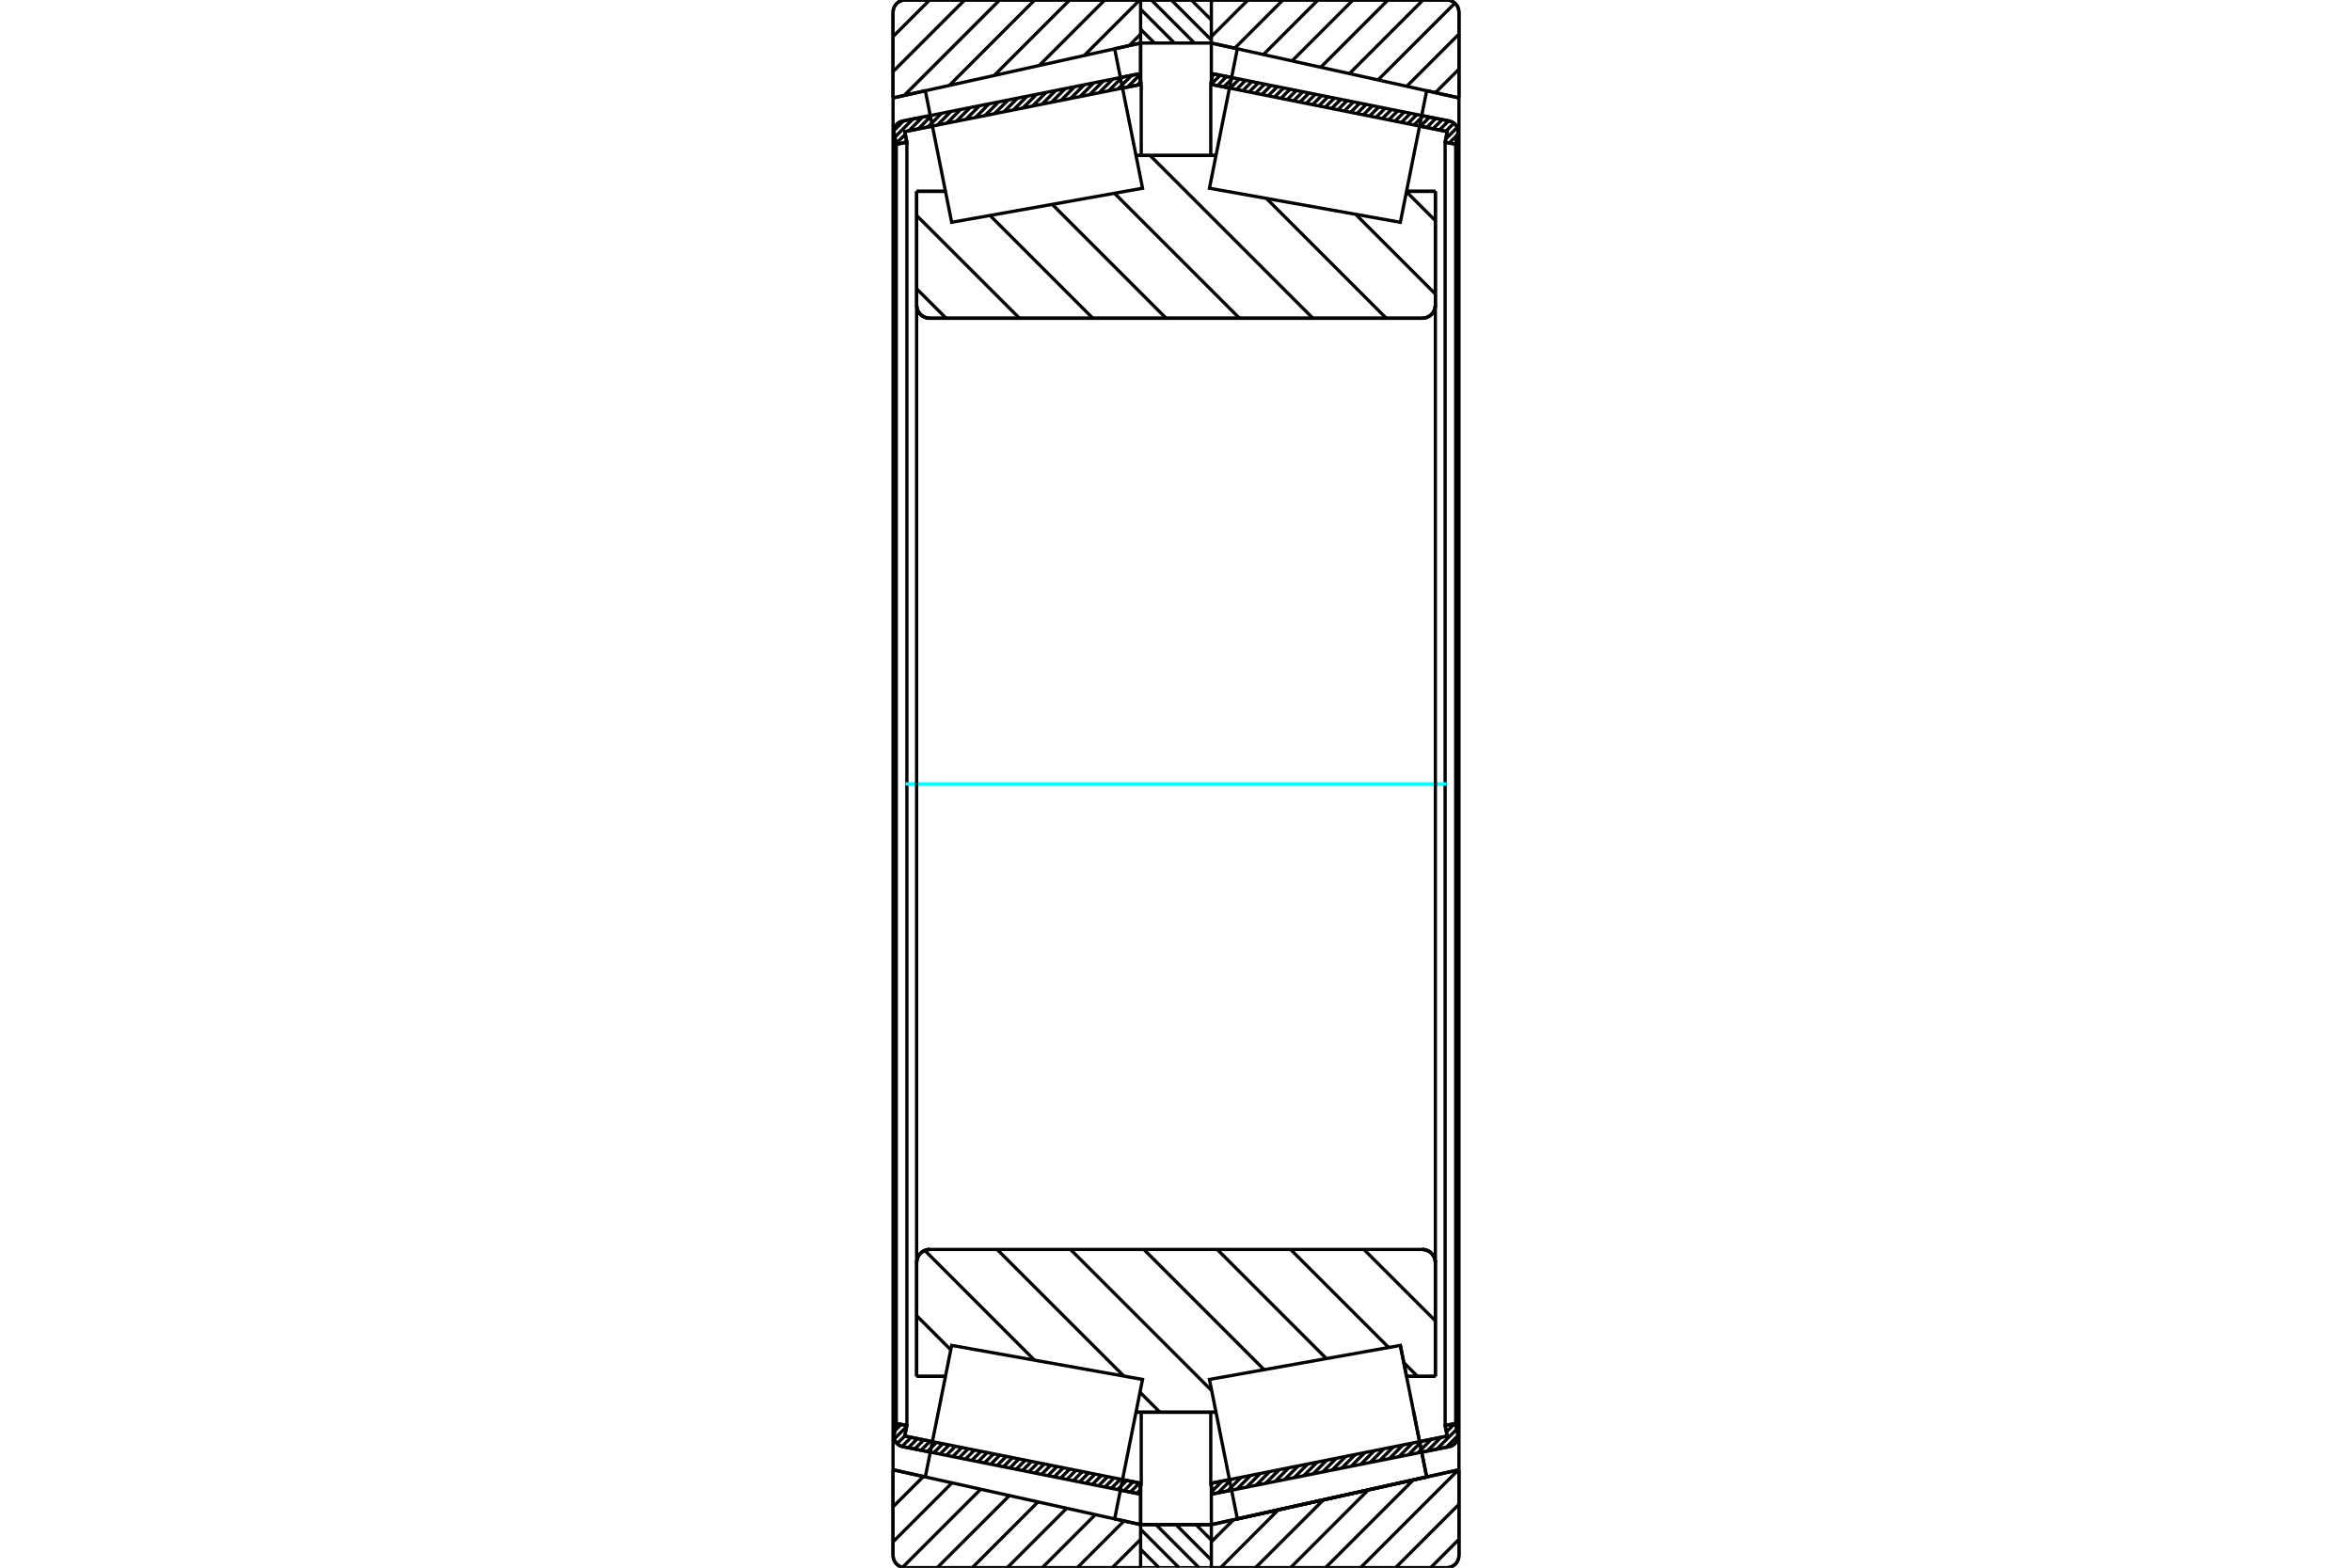 <?xml version="1.0" standalone="no"?>
<!DOCTYPE svg PUBLIC "-//W3C//DTD SVG 1.1//EN"
	"http://www.w3.org/Graphics/SVG/1.1/DTD/svg11.dtd">
<svg xmlns="http://www.w3.org/2000/svg" height="100%" width="100%" viewBox="0 0 36000 24000">
	<rect x="-1800" y="-1200" width="39600" height="26400" style="fill:#FFF"/>
	<g style="fill:none; fill-rule:evenodd" transform="matrix(1 0 0 1 0 0)">
		<g style="fill:none; stroke:#000; stroke-width:50; shape-rendering:geometricPrecision">
			<line x1="14239" y1="22231" x2="13816" y2="22147"/>
			<line x1="17436" y1="22870" x2="17149" y2="22813"/>
			<line x1="17468" y1="22709" x2="17436" y2="22870"/>
			<line x1="17181" y1="22651" x2="17468" y2="22709"/>
			<line x1="13848" y1="21985" x2="14271" y2="22070"/>
			<line x1="13881" y1="21824" x2="13848" y2="21985"/>
			<line x1="13719" y1="21791" x2="13881" y2="21824"/>
			<line x1="13687" y1="21953" x2="13719" y2="21791"/>
			<polyline points="13687,21953 13684,21969 13684,21985 13686,22010 13691,22035 13701,22058 13713,22080 13729,22099 13748,22116 13769,22130 13792,22140 13816,22147"/>
			<line x1="17149" y1="1187" x2="17436" y2="1130"/>
			<line x1="13816" y1="1853" x2="14239" y2="1769"/>
			<polyline points="13816,1853 13792,1860 13769,1870 13748,1884 13729,1901 13713,1920 13701,1942 13691,1965 13686,1990 13684,2015 13684,2031 13687,2047"/>
			<line x1="13719" y1="2209" x2="13687" y2="2047"/>
			<line x1="13881" y1="2176" x2="13719" y2="2209"/>
			<line x1="13848" y1="2015" x2="13881" y2="2176"/>
			<line x1="14271" y1="1930" x2="13848" y2="2015"/>
			<line x1="17468" y1="1291" x2="17181" y2="1349"/>
			<line x1="17436" y1="1130" x2="17468" y2="1291"/>
			<line x1="13719" y1="2209" x2="13719" y2="21791"/>
			<line x1="13881" y1="2176" x2="13881" y2="21824"/>
			<line x1="17468" y1="21619" x2="17468" y2="22709"/>
			<line x1="17468" y1="1291" x2="17468" y2="2381"/>
			<line x1="13684" y1="2015" x2="13684" y2="21985"/>
			<line x1="18851" y1="22813" x2="18564" y2="22870"/>
			<line x1="22184" y1="22147" x2="21761" y2="22231"/>
			<polyline points="22184,22147 22208,22140 22231,22130 22252,22116 22271,22099 22287,22080 22299,22058 22309,22035 22314,22010 22316,21985 22316,21969 22313,21953"/>
			<line x1="22281" y1="21791" x2="22313" y2="21953"/>
			<line x1="22119" y1="21824" x2="22281" y2="21791"/>
			<line x1="22152" y1="21985" x2="22119" y2="21824"/>
			<line x1="21729" y1="22070" x2="22152" y2="21985"/>
			<line x1="18532" y1="22709" x2="18819" y2="22651"/>
			<line x1="18564" y1="22870" x2="18532" y2="22709"/>
			<line x1="21761" y1="1769" x2="22184" y2="1853"/>
			<line x1="18564" y1="1130" x2="18851" y2="1187"/>
			<line x1="18532" y1="1291" x2="18564" y2="1130"/>
			<line x1="18819" y1="1349" x2="18532" y2="1291"/>
			<line x1="22152" y1="2015" x2="21729" y2="1930"/>
			<line x1="22119" y1="2176" x2="22152" y2="2015"/>
			<line x1="22281" y1="2209" x2="22119" y2="2176"/>
			<line x1="22313" y1="2047" x2="22281" y2="2209"/>
			<polyline points="22313,2047 22316,2031 22316,2015 22314,1990 22309,1965 22299,1942 22287,1920 22271,1901 22252,1884 22231,1870 22208,1860 22184,1853"/>
			<line x1="22119" y1="21824" x2="22119" y2="2176"/>
			<line x1="18532" y1="2381" x2="18532" y2="1291"/>
			<line x1="18532" y1="22709" x2="18532" y2="21619"/>
			<line x1="22281" y1="21791" x2="22281" y2="2209"/>
			<line x1="22316" y1="21985" x2="22316" y2="2015"/>
			<line x1="17458" y1="23341" x2="18541" y2="23341"/>
			<line x1="17458" y1="23341" x2="17458" y2="23341"/>
			<polyline points="18541,14 18541,12 18541,10 18540,8 18539,6 18537,4 18535,3 18533,2 18531,1 18529,0 18527,0"/>
			<line x1="17472" y1="0" x2="18527" y2="0"/>
			<polyline points="17472,0 17470,0 17468,1 17466,2 17464,3 17462,4 17461,6 17460,8 17459,10 17458,12 17458,14 17458,14"/>
			<line x1="17458" y1="22757" x2="17458" y2="23341"/>
			<line x1="17458" y1="659" x2="17458" y2="1243"/>
			<polyline points="14030,4670 14033,4702 14040,4733 14052,4762 14069,4789 14089,4813 14113,4834 14140,4850 14170,4862 14201,4870 14232,4872"/>
			<line x1="21768" y1="4872" x2="14232" y2="4872"/>
			<polyline points="21768,4872 21799,4870 21830,4862 21860,4850 21887,4834 21911,4813 21931,4789 21948,4762 21960,4733 21967,4702 21970,4670"/>
			<line x1="21970" y1="2929" x2="21970" y2="4670"/>
			<line x1="21529" y1="2929" x2="21970" y2="2929"/>
			<line x1="17388" y1="2380" x2="18612" y2="2380"/>
			<line x1="14030" y1="2929" x2="14471" y2="2929"/>
			<line x1="14030" y1="4670" x2="14030" y2="2929"/>
			<polyline points="14232,19128 14201,19130 14170,19138 14140,19150 14113,19166 14089,19187 14069,19211 14052,19238 14040,19267 14033,19298 14030,19330"/>
			<line x1="14030" y1="21071" x2="14030" y2="19330"/>
			<line x1="14471" y1="21071" x2="14030" y2="21071"/>
			<line x1="18612" y1="21620" x2="17388" y2="21620"/>
			<line x1="21434" y1="20597" x2="21434" y2="20597"/>
			<line x1="21529" y1="21071" x2="21434" y2="20597"/>
			<line x1="21970" y1="21071" x2="21529" y2="21071"/>
			<line x1="21970" y1="19330" x2="21970" y2="21071"/>
			<polyline points="21970,19330 21967,19298 21960,19267 21948,19238 21931,19211 21911,19187 21887,19166 21860,19150 21830,19138 21799,19130 21768,19128"/>
			<line x1="17388" y1="2901" x2="17388" y2="2900"/>
			<line x1="17388" y1="21100" x2="17388" y2="21099"/>
			<line x1="18612" y1="21099" x2="18612" y2="21100"/>
			<line x1="18612" y1="2900" x2="18612" y2="2901"/>
			<polyline points="14030,4670 14033,4702 14040,4733 14052,4762 14069,4789 14089,4813 14113,4834 14140,4850 14170,4862 14201,4870 14232,4872"/>
			<polyline points="14232,19128 14201,19130 14170,19138 14140,19150 14113,19166 14089,19187 14069,19211 14052,19238 14040,19267 14033,19298 14030,19330"/>
			<polyline points="21768,4872 21799,4870 21830,4862 21860,4850 21887,4834 21911,4813 21931,4789 21948,4762 21960,4733 21967,4702 21970,4670"/>
			<polyline points="21970,19330 21967,19298 21960,19267 21948,19238 21931,19211 21911,19187 21887,19166 21860,19150 21830,19138 21799,19130 21768,19128"/>
			<polyline points="17444,24000 17446,24000 17449,23999 17451,23999 17452,23997 17454,23996 17456,23995 17457,23993 17458,23991 17458,23989"/>
			<line x1="17459" y1="23341" x2="17459" y2="23341"/>
			<line x1="17061" y1="23253" x2="17459" y2="23341"/>
			<line x1="13669" y1="22501" x2="14163" y2="22611"/>
			<line x1="13669" y1="23812" x2="13669" y2="22501"/>
			<polyline points="13669,23812 13672,23842 13678,23870 13690,23898 13705,23923 13724,23945 13747,23964 13772,23980 13799,23991 13828,23998 13857,24000"/>
			<line x1="17444" y1="24000" x2="13857" y2="24000"/>
			<polyline points="17458,11 17458,9 17457,7 17456,5 17454,4 17452,3 17451,1 17449,1 17446,0 17444,0"/>
			<line x1="13857" y1="0" x2="17444" y2="0"/>
			<polyline points="13857,0 13828,2 13799,9 13772,20 13747,36 13724,55 13705,77 13690,102 13678,130 13672,158 13669,188"/>
			<line x1="13669" y1="1499" x2="13669" y2="188"/>
			<line x1="14163" y1="1389" x2="13669" y2="1499"/>
			<line x1="17459" y1="659" x2="17061" y2="747"/>
			<line x1="17459" y1="22754" x2="17459" y2="23341"/>
			<line x1="17459" y1="659" x2="17459" y2="1246"/>
			<line x1="13669" y1="1499" x2="13669" y2="22501"/>
			<polyline points="22331,188 22328,158 22322,130 22310,102 22295,77 22276,55 22253,36 22228,20 22201,9 22172,2 22143,0"/>
			<line x1="18556" y1="0" x2="22143" y2="0"/>
			<polyline points="18556,0 18553,0 18551,1 18549,2 18547,3 18546,4 18544,6 18543,8 18542,10 18541,12 18541,14 18541,14"/>
			<line x1="18939" y1="747" x2="18541" y2="659"/>
			<line x1="22331" y1="1499" x2="21837" y2="1389"/>
			<line x1="22331" y1="188" x2="22331" y2="1499"/>
			<polyline points="22143,24000 22172,23998 22201,23991 22228,23980 22253,23964 22276,23945 22295,23923 22310,23898 22322,23870 22328,23842 22331,23812"/>
			<line x1="22331" y1="22501" x2="22331" y2="23812"/>
			<line x1="18541" y1="23341" x2="22331" y2="22501"/>
			<line x1="18541" y1="23341" x2="18541" y2="23341"/>
			<polyline points="18541,23986 18541,23988 18542,23990 18543,23992 18544,23994 18546,23996 18547,23997 18549,23998 18551,23999 18553,24000 18556,24000"/>
			<line x1="22143" y1="24000" x2="18556" y2="24000"/>
			<line x1="22331" y1="22501" x2="22331" y2="1499"/>
			<line x1="18541" y1="1246" x2="18541" y2="659"/>
			<line x1="18541" y1="23341" x2="18541" y2="22754"/>
		</g>
		<g style="fill:none; stroke:#0FF; stroke-width:50; shape-rendering:geometricPrecision">
			<line x1="13860" y1="12000" x2="22140" y2="12000"/>
		</g>
		<g style="fill:none; stroke:#000; stroke-width:50; shape-rendering:geometricPrecision">
			<line x1="21528" y1="2936" x2="21970" y2="3378"/>
			<line x1="20750" y1="3281" x2="21970" y2="4501"/>
			<line x1="19384" y1="3038" x2="21218" y2="4872"/>
			<line x1="17603" y1="2380" x2="20095" y2="4872"/>
			<line x1="17059" y1="2959" x2="18972" y2="4872"/>
			<line x1="16106" y1="3129" x2="17849" y2="4872"/>
			<line x1="15153" y1="3298" x2="16727" y2="4872"/>
			<line x1="14030" y1="3299" x2="15604" y2="4872"/>
			<line x1="14030" y1="4421" x2="14481" y2="4872"/>
			<line x1="20876" y1="19128" x2="21970" y2="20221"/>
			<line x1="19754" y1="19128" x2="21255" y2="20629"/>
			<line x1="21487" y1="20861" x2="21696" y2="21071"/>
			<line x1="18631" y1="19128" x2="20302" y2="20799"/>
			<line x1="17508" y1="19128" x2="19349" y2="20969"/>
			<line x1="16385" y1="19128" x2="18546" y2="21289"/>
			<line x1="15262" y1="19128" x2="17201" y2="21066"/>
			<line x1="17449" y1="21314" x2="17754" y2="21620"/>
			<line x1="14155" y1="19143" x2="15834" y2="20823"/>
			<line x1="14030" y1="20142" x2="14552" y2="20664"/>
			<polyline points="14030,12000 14030,2929 14030,4670 14033,4702 14040,4733 14052,4762 14069,4789 14089,4813 14113,4834 14140,4850 14170,4862 14201,4870 14232,4872 21768,4872 21799,4870 21830,4862 21860,4850 21887,4834 21911,4813 21931,4789 21948,4762 21960,4733 21967,4702 21970,4670 21970,2929"/>
			<line x1="21970" y1="4670" x2="21970" y2="12000"/>
			<line x1="21970" y1="2929" x2="21529" y2="2929"/>
			<line x1="18612" y1="2380" x2="17388" y2="2380"/>
			<line x1="14471" y1="2929" x2="14030" y2="2929"/>
			<line x1="14030" y1="21071" x2="14471" y2="21071"/>
			<line x1="17388" y1="21620" x2="18612" y2="21620"/>
			<line x1="21529" y1="21071" x2="21970" y2="21071"/>
			<line x1="21970" y1="12000" x2="21970" y2="19330"/>
			<polyline points="21970,21071 21970,19330 21967,19298 21960,19267 21948,19238 21931,19211 21911,19187 21887,19166 21860,19150 21830,19138 21799,19130 21768,19128 14232,19128 14201,19130 14170,19138 14140,19150 14113,19166 14089,19187 14069,19211 14052,19238 14040,19267 14033,19298 14030,19330 14030,21071 14030,12000"/>
			<line x1="22331" y1="23566" x2="21897" y2="24000"/>
			<line x1="22331" y1="23030" x2="21361" y2="24000"/>
			<line x1="22322" y1="22503" x2="20825" y2="24000"/>
			<line x1="21634" y1="22655" x2="20289" y2="24000"/>
			<line x1="20945" y1="22808" x2="19753" y2="24000"/>
			<line x1="20257" y1="22961" x2="19217" y2="24000"/>
			<line x1="19568" y1="23113" x2="18682" y2="24000"/>
			<line x1="18880" y1="23266" x2="18541" y2="23604"/>
			<line x1="22331" y1="1058" x2="21970" y2="1419"/>
			<line x1="22331" y1="522" x2="21531" y2="1322"/>
			<line x1="22269" y1="48" x2="21092" y2="1224"/>
			<line x1="21781" y1="0" x2="20654" y2="1127"/>
			<line x1="21245" y1="0" x2="20215" y2="1030"/>
			<line x1="20709" y1="0" x2="19776" y2="933"/>
			<line x1="20173" y1="0" x2="19338" y2="836"/>
			<line x1="19637" y1="0" x2="18899" y2="738"/>
			<line x1="19101" y1="0" x2="18541" y2="560"/>
			<line x1="18566" y1="0" x2="18541" y2="24"/>
			<polyline points="22331,1499 22331,188 22328,158 22322,130 22310,102 22295,77 22276,55 22253,36 22228,20 22201,9 22172,2 22143,0 18556,0 18553,0 18551,1 18549,2 18547,3 18546,4 18544,6 18543,8 18542,10 18541,12 18541,14 18541,14"/>
			<line x1="21837" y1="1389" x2="22331" y2="1499"/>
			<line x1="18541" y1="659" x2="18939" y2="747"/>
			<polyline points="22331,22501 18541,23341 18541,23341"/>
			<polyline points="18541,23986 18541,23988 18542,23990 18543,23992 18544,23994 18546,23996 18547,23997 18549,23998 18551,23999 18553,24000 18556,24000 22143,24000 22172,23998 22201,23991 22228,23980 22253,23964 22276,23945 22295,23923 22310,23898 22322,23870 22328,23842 22331,23812 22331,22501"/>
			<line x1="17458" y1="23567" x2="17025" y2="24000"/>
			<line x1="17204" y1="23285" x2="16489" y2="24000"/>
			<line x1="16766" y1="23187" x2="15953" y2="24000"/>
			<line x1="16327" y1="23090" x2="15417" y2="24000"/>
			<line x1="15888" y1="22993" x2="14881" y2="24000"/>
			<line x1="15450" y1="22896" x2="14345" y2="24000"/>
			<line x1="15011" y1="22798" x2="13814" y2="23995"/>
			<line x1="14572" y1="22701" x2="13669" y2="23604"/>
			<line x1="14134" y1="22604" x2="13669" y2="23068"/>
			<line x1="13695" y1="22507" x2="13669" y2="22533"/>
			<line x1="17458" y1="523" x2="17283" y2="698"/>
			<line x1="17445" y1="0" x2="16594" y2="851"/>
			<line x1="16909" y1="0" x2="15906" y2="1003"/>
			<line x1="16373" y1="0" x2="15217" y2="1156"/>
			<line x1="15837" y1="0" x2="14529" y2="1309"/>
			<line x1="15301" y1="0" x2="13840" y2="1461"/>
			<line x1="14765" y1="0" x2="13669" y2="1096"/>
			<line x1="14229" y1="0" x2="13669" y2="560"/>
			<line x1="13669" y1="1499" x2="13669" y2="188"/>
			<polyline points="13857,0 13828,2 13799,9 13772,20 13747,36 13724,55 13705,77 13690,102 13678,130 13672,158 13669,188"/>
			<line x1="13857" y1="0" x2="17444" y2="0"/>
			<polyline points="17458,11 17458,9 17457,7 17456,5 17454,4 17452,3 17451,1 17449,1 17446,0 17444,0"/>
			<line x1="17459" y1="659" x2="17061" y2="747"/>
			<line x1="14163" y1="1389" x2="13669" y2="1499"/>
			<line x1="13669" y1="22501" x2="14163" y2="22611"/>
			<polyline points="17061,23253 17459,23341 17459,23341"/>
			<polyline points="17444,24000 17446,24000 17449,23999 17451,23999 17452,23997 17454,23996 17456,23995 17457,23993 17458,23991 17458,23989"/>
			<line x1="17444" y1="24000" x2="13857" y2="24000"/>
			<polyline points="13669,23812 13672,23842 13678,23870 13690,23898 13705,23923 13724,23945 13747,23964 13772,23980 13799,23991 13828,23998 13857,24000"/>
			<line x1="13669" y1="23812" x2="13669" y2="22501"/>
			<polyline points="21635,21604 21837,22611 18939,23253 18939,23253"/>
			<polyline points="21434,20597 21434,20597 21635,21604 21837,22611 18939,23253 18725,22185 18512,21118 21434,20597 21635,21604"/>
			<polyline points="21635,2396 21434,3403 18512,2882 18725,1815 18939,747 21837,1389 21635,2396"/>
			<polyline points="14365,21604 14566,20597 17488,21118 17275,22185 17061,23253 14163,22611 14365,21604"/>
			<polyline points="14365,2396 14163,1389 17061,747 17275,1815 17488,2882 14566,3403 14365,2396"/>
			<line x1="18235" y1="0" x2="18541" y2="306"/>
			<line x1="17929" y1="0" x2="18541" y2="612"/>
			<line x1="17623" y1="0" x2="18282" y2="659"/>
			<line x1="17458" y1="141" x2="17976" y2="659"/>
			<line x1="17458" y1="447" x2="17670" y2="659"/>
			<line x1="18306" y1="23341" x2="18541" y2="23577"/>
			<line x1="18000" y1="23341" x2="18541" y2="23883"/>
			<line x1="17693" y1="23341" x2="18352" y2="24000"/>
			<line x1="17458" y1="23412" x2="18046" y2="24000"/>
			<line x1="17458" y1="23718" x2="17740" y2="24000"/>
			<line x1="17458" y1="659" x2="17458" y2="14"/>
			<polyline points="17472,0 17470,0 17468,1 17466,2 17464,3 17462,4 17461,6 17460,8 17459,10 17458,12 17458,14"/>
			<line x1="17472" y1="0" x2="18527" y2="0"/>
			<polyline points="18541,14 18541,12 18541,10 18540,8 18539,6 18537,4 18535,3 18533,2 18531,1 18529,0 18527,0"/>
			<polyline points="18541,14 18541,659 17458,659"/>
			<polyline points="17458,23341 18541,23341 18541,23986"/>
			<polyline points="18527,24000 18529,24000 18531,23999 18533,23998 18535,23997 18537,23996 18539,23994 18540,23992 18541,23990 18541,23988 18541,23986"/>
			<line x1="18527" y1="24000" x2="17472" y2="24000"/>
			<polyline points="17458,23986 17458,23988 17459,23990 17460,23992 17461,23994 17462,23996 17464,23997 17466,23998 17468,23999 17470,24000 17472,24000"/>
			<line x1="17458" y1="23986" x2="17458" y2="23341"/>
			<line x1="22316" y1="21977" x2="22137" y2="22156"/>
			<line x1="22298" y1="21879" x2="21992" y2="22185"/>
			<line x1="22266" y1="21794" x2="22139" y2="21921"/>
			<line x1="22056" y1="22004" x2="21846" y2="22214"/>
			<line x1="22120" y1="21823" x2="22119" y2="21824"/>
			<line x1="21910" y1="22033" x2="21700" y2="22243"/>
			<line x1="21765" y1="22063" x2="21555" y2="22272"/>
			<line x1="21619" y1="22092" x2="21409" y2="22302"/>
			<line x1="21474" y1="22121" x2="21264" y2="22331"/>
			<line x1="21328" y1="22150" x2="21118" y2="22360"/>
			<line x1="21183" y1="22179" x2="20973" y2="22389"/>
			<line x1="21037" y1="22208" x2="20827" y2="22418"/>
			<line x1="20891" y1="22237" x2="20681" y2="22447"/>
			<line x1="20746" y1="22266" x2="20536" y2="22476"/>
			<line x1="20600" y1="22295" x2="20390" y2="22505"/>
			<line x1="20455" y1="22324" x2="20245" y2="22534"/>
			<line x1="20309" y1="22353" x2="20099" y2="22563"/>
			<line x1="20163" y1="22383" x2="19953" y2="22592"/>
			<line x1="20018" y1="22412" x2="19808" y2="22622"/>
			<line x1="19872" y1="22441" x2="19662" y2="22651"/>
			<line x1="19727" y1="22470" x2="19517" y2="22680"/>
			<line x1="19581" y1="22499" x2="19371" y2="22709"/>
			<line x1="19435" y1="22528" x2="19226" y2="22738"/>
			<line x1="19290" y1="22557" x2="19080" y2="22767"/>
			<line x1="19144" y1="22586" x2="18934" y2="22796"/>
			<line x1="18999" y1="22615" x2="18789" y2="22825"/>
			<line x1="18853" y1="22644" x2="18643" y2="22854"/>
			<line x1="18708" y1="22673" x2="18555" y2="22826"/>
			<line x1="18562" y1="22703" x2="18536" y2="22729"/>
			<line x1="22281" y1="2208" x2="22281" y2="2209"/>
			<line x1="22310" y1="2062" x2="22183" y2="2189"/>
			<line x1="22304" y1="1952" x2="22129" y2="2127"/>
			<line x1="22254" y1="1886" x2="22129" y2="2010"/>
			<line x1="22172" y1="1851" x2="22032" y2="1991"/>
			<line x1="22075" y1="1831" x2="21935" y2="1971"/>
			<line x1="21978" y1="1812" x2="21838" y2="1952"/>
			<line x1="21881" y1="1793" x2="21741" y2="1933"/>
			<line x1="21784" y1="1773" x2="21644" y2="1913"/>
			<line x1="21687" y1="1754" x2="21547" y2="1894"/>
			<line x1="21590" y1="1734" x2="21450" y2="1874"/>
			<line x1="21493" y1="1715" x2="21352" y2="1855"/>
			<line x1="21395" y1="1696" x2="21255" y2="1836"/>
			<line x1="21298" y1="1676" x2="21158" y2="1816"/>
			<line x1="21201" y1="1657" x2="21061" y2="1797"/>
			<line x1="21104" y1="1637" x2="20964" y2="1777"/>
			<line x1="21007" y1="1618" x2="20867" y2="1758"/>
			<line x1="20910" y1="1599" x2="20770" y2="1739"/>
			<line x1="20813" y1="1579" x2="20673" y2="1719"/>
			<line x1="20716" y1="1560" x2="20576" y2="1700"/>
			<line x1="20619" y1="1540" x2="20479" y2="1680"/>
			<line x1="20522" y1="1521" x2="20382" y2="1661"/>
			<line x1="20424" y1="1502" x2="20284" y2="1642"/>
			<line x1="20327" y1="1482" x2="20187" y2="1622"/>
			<line x1="20230" y1="1463" x2="20090" y2="1603"/>
			<line x1="20133" y1="1443" x2="19993" y2="1583"/>
			<line x1="20036" y1="1424" x2="19896" y2="1564"/>
			<line x1="19939" y1="1405" x2="19799" y2="1545"/>
			<line x1="19842" y1="1385" x2="19702" y2="1525"/>
			<line x1="19745" y1="1366" x2="19605" y2="1506"/>
			<line x1="19648" y1="1346" x2="19508" y2="1486"/>
			<line x1="19551" y1="1327" x2="19411" y2="1467"/>
			<line x1="19454" y1="1308" x2="19314" y2="1448"/>
			<line x1="19356" y1="1288" x2="19216" y2="1428"/>
			<line x1="19259" y1="1269" x2="19119" y2="1409"/>
			<line x1="19162" y1="1249" x2="19022" y2="1389"/>
			<line x1="19065" y1="1230" x2="18925" y2="1370"/>
			<line x1="18968" y1="1211" x2="18828" y2="1351"/>
			<line x1="18871" y1="1191" x2="18731" y2="1331"/>
			<line x1="18774" y1="1172" x2="18634" y2="1312"/>
			<line x1="18677" y1="1152" x2="18537" y2="1292"/>
			<line x1="18580" y1="1133" x2="18560" y2="1153"/>
			<polyline points="18532,1291 18564,1130 22184,1853"/>
			<polyline points="22313,2047 22316,2021 22315,1996 22310,1970 22301,1946 22289,1923 22273,1903 22254,1885 22232,1871 22209,1860 22184,1853"/>
			<polyline points="22313,2047 22281,2209 22119,2176 22152,2015 18532,1291"/>
			<polyline points="18532,22709 22152,21985 22119,21824 22281,21791 22313,21953"/>
			<polyline points="22184,22147 22209,22140 22232,22129 22254,22115 22273,22097 22289,22077 22301,22054 22310,22030 22315,22004 22316,21979 22313,21953"/>
			<polyline points="22184,22147 18564,22870 18532,22709"/>
			<line x1="17447" y1="22813" x2="17398" y2="22863"/>
			<line x1="17441" y1="22703" x2="17301" y2="22843"/>
			<line x1="17344" y1="22684" x2="17204" y2="22824"/>
			<line x1="17247" y1="22664" x2="17107" y2="22804"/>
			<line x1="17150" y1="22645" x2="17010" y2="22785"/>
			<line x1="17053" y1="22625" x2="16912" y2="22766"/>
			<line x1="16955" y1="22606" x2="16815" y2="22746"/>
			<line x1="16858" y1="22587" x2="16718" y2="22727"/>
			<line x1="16761" y1="22567" x2="16621" y2="22707"/>
			<line x1="16664" y1="22548" x2="16524" y2="22688"/>
			<line x1="16567" y1="22528" x2="16427" y2="22669"/>
			<line x1="16470" y1="22509" x2="16330" y2="22649"/>
			<line x1="16373" y1="22490" x2="16233" y2="22630"/>
			<line x1="16276" y1="22470" x2="16136" y2="22610"/>
			<line x1="16179" y1="22451" x2="16039" y2="22591"/>
			<line x1="16082" y1="22431" x2="15942" y2="22572"/>
			<line x1="15984" y1="22412" x2="15844" y2="22552"/>
			<line x1="15887" y1="22393" x2="15747" y2="22533"/>
			<line x1="15790" y1="22373" x2="15650" y2="22513"/>
			<line x1="15693" y1="22354" x2="15553" y2="22494"/>
			<line x1="15596" y1="22334" x2="15456" y2="22475"/>
			<line x1="15499" y1="22315" x2="15359" y2="22455"/>
			<line x1="15402" y1="22296" x2="15262" y2="22436"/>
			<line x1="15305" y1="22276" x2="15165" y2="22416"/>
			<line x1="15208" y1="22257" x2="15068" y2="22397"/>
			<line x1="15111" y1="22237" x2="14971" y2="22377"/>
			<line x1="15014" y1="22218" x2="14873" y2="22358"/>
			<line x1="14916" y1="22199" x2="14776" y2="22339"/>
			<line x1="14819" y1="22179" x2="14679" y2="22319"/>
			<line x1="14722" y1="22160" x2="14582" y2="22300"/>
			<line x1="14625" y1="22140" x2="14485" y2="22280"/>
			<line x1="14528" y1="22121" x2="14388" y2="22261"/>
			<line x1="14431" y1="22102" x2="14291" y2="22242"/>
			<line x1="14334" y1="22082" x2="14194" y2="22222"/>
			<line x1="14237" y1="22063" x2="14097" y2="22203"/>
			<line x1="14140" y1="22043" x2="14000" y2="22183"/>
			<line x1="14043" y1="22024" x2="13903" y2="22164"/>
			<line x1="13945" y1="22005" x2="13806" y2="22144"/>
			<line x1="13848" y1="21985" x2="13732" y2="22102"/>
			<line x1="13877" y1="21840" x2="13689" y2="22028"/>
			<line x1="13794" y1="21806" x2="13697" y2="21904"/>
			<line x1="17460" y1="1249" x2="17405" y2="1304"/>
			<line x1="17440" y1="1152" x2="17259" y2="1333"/>
			<line x1="17323" y1="1152" x2="17113" y2="1362"/>
			<line x1="17178" y1="1181" x2="16968" y2="1391"/>
			<line x1="17032" y1="1211" x2="16822" y2="1421"/>
			<line x1="16887" y1="1240" x2="16677" y2="1450"/>
			<line x1="16741" y1="1269" x2="16531" y2="1479"/>
			<line x1="16595" y1="1298" x2="16385" y2="1508"/>
			<line x1="16450" y1="1327" x2="16240" y2="1537"/>
			<line x1="16304" y1="1356" x2="16094" y2="1566"/>
			<line x1="16159" y1="1385" x2="15949" y2="1595"/>
			<line x1="16013" y1="1414" x2="15803" y2="1624"/>
			<line x1="15867" y1="1443" x2="15657" y2="1653"/>
			<line x1="15722" y1="1472" x2="15512" y2="1682"/>
			<line x1="15576" y1="1501" x2="15366" y2="1711"/>
			<line x1="15431" y1="1531" x2="15221" y2="1741"/>
			<line x1="15285" y1="1560" x2="15075" y2="1770"/>
			<line x1="15140" y1="1589" x2="14930" y2="1799"/>
			<line x1="14994" y1="1618" x2="14784" y2="1828"/>
			<line x1="14848" y1="1647" x2="14638" y2="1857"/>
			<line x1="14703" y1="1676" x2="14493" y2="1886"/>
			<line x1="14557" y1="1705" x2="14347" y2="1915"/>
			<line x1="14412" y1="1734" x2="14202" y2="1944"/>
			<line x1="14266" y1="1763" x2="14056" y2="1973"/>
			<line x1="13876" y1="2153" x2="13846" y2="2183"/>
			<line x1="14120" y1="1792" x2="13910" y2="2002"/>
			<line x1="13857" y1="2056" x2="13717" y2="2196"/>
			<line x1="13975" y1="1821" x2="13697" y2="2099"/>
			<line x1="13829" y1="1851" x2="13685" y2="1995"/>
			<polyline points="17468,1291 17436,1130 13816,1853 13791,1860 13768,1871 13746,1885 13727,1903 13711,1923 13699,1946 13690,1970 13685,1996 13684,2021 13687,2047 13719,2209 13881,2176 13848,2015 17468,1291"/>
			<polyline points="17468,22709 13848,21985 13881,21824 13719,21791 13687,21953 13684,21979 13685,22004 13690,22030 13699,22054 13711,22077 13727,22097 13746,22115 13768,22129 13791,22140 13816,22147 17436,22870 17468,22709"/>
		</g>
	</g>
</svg>

